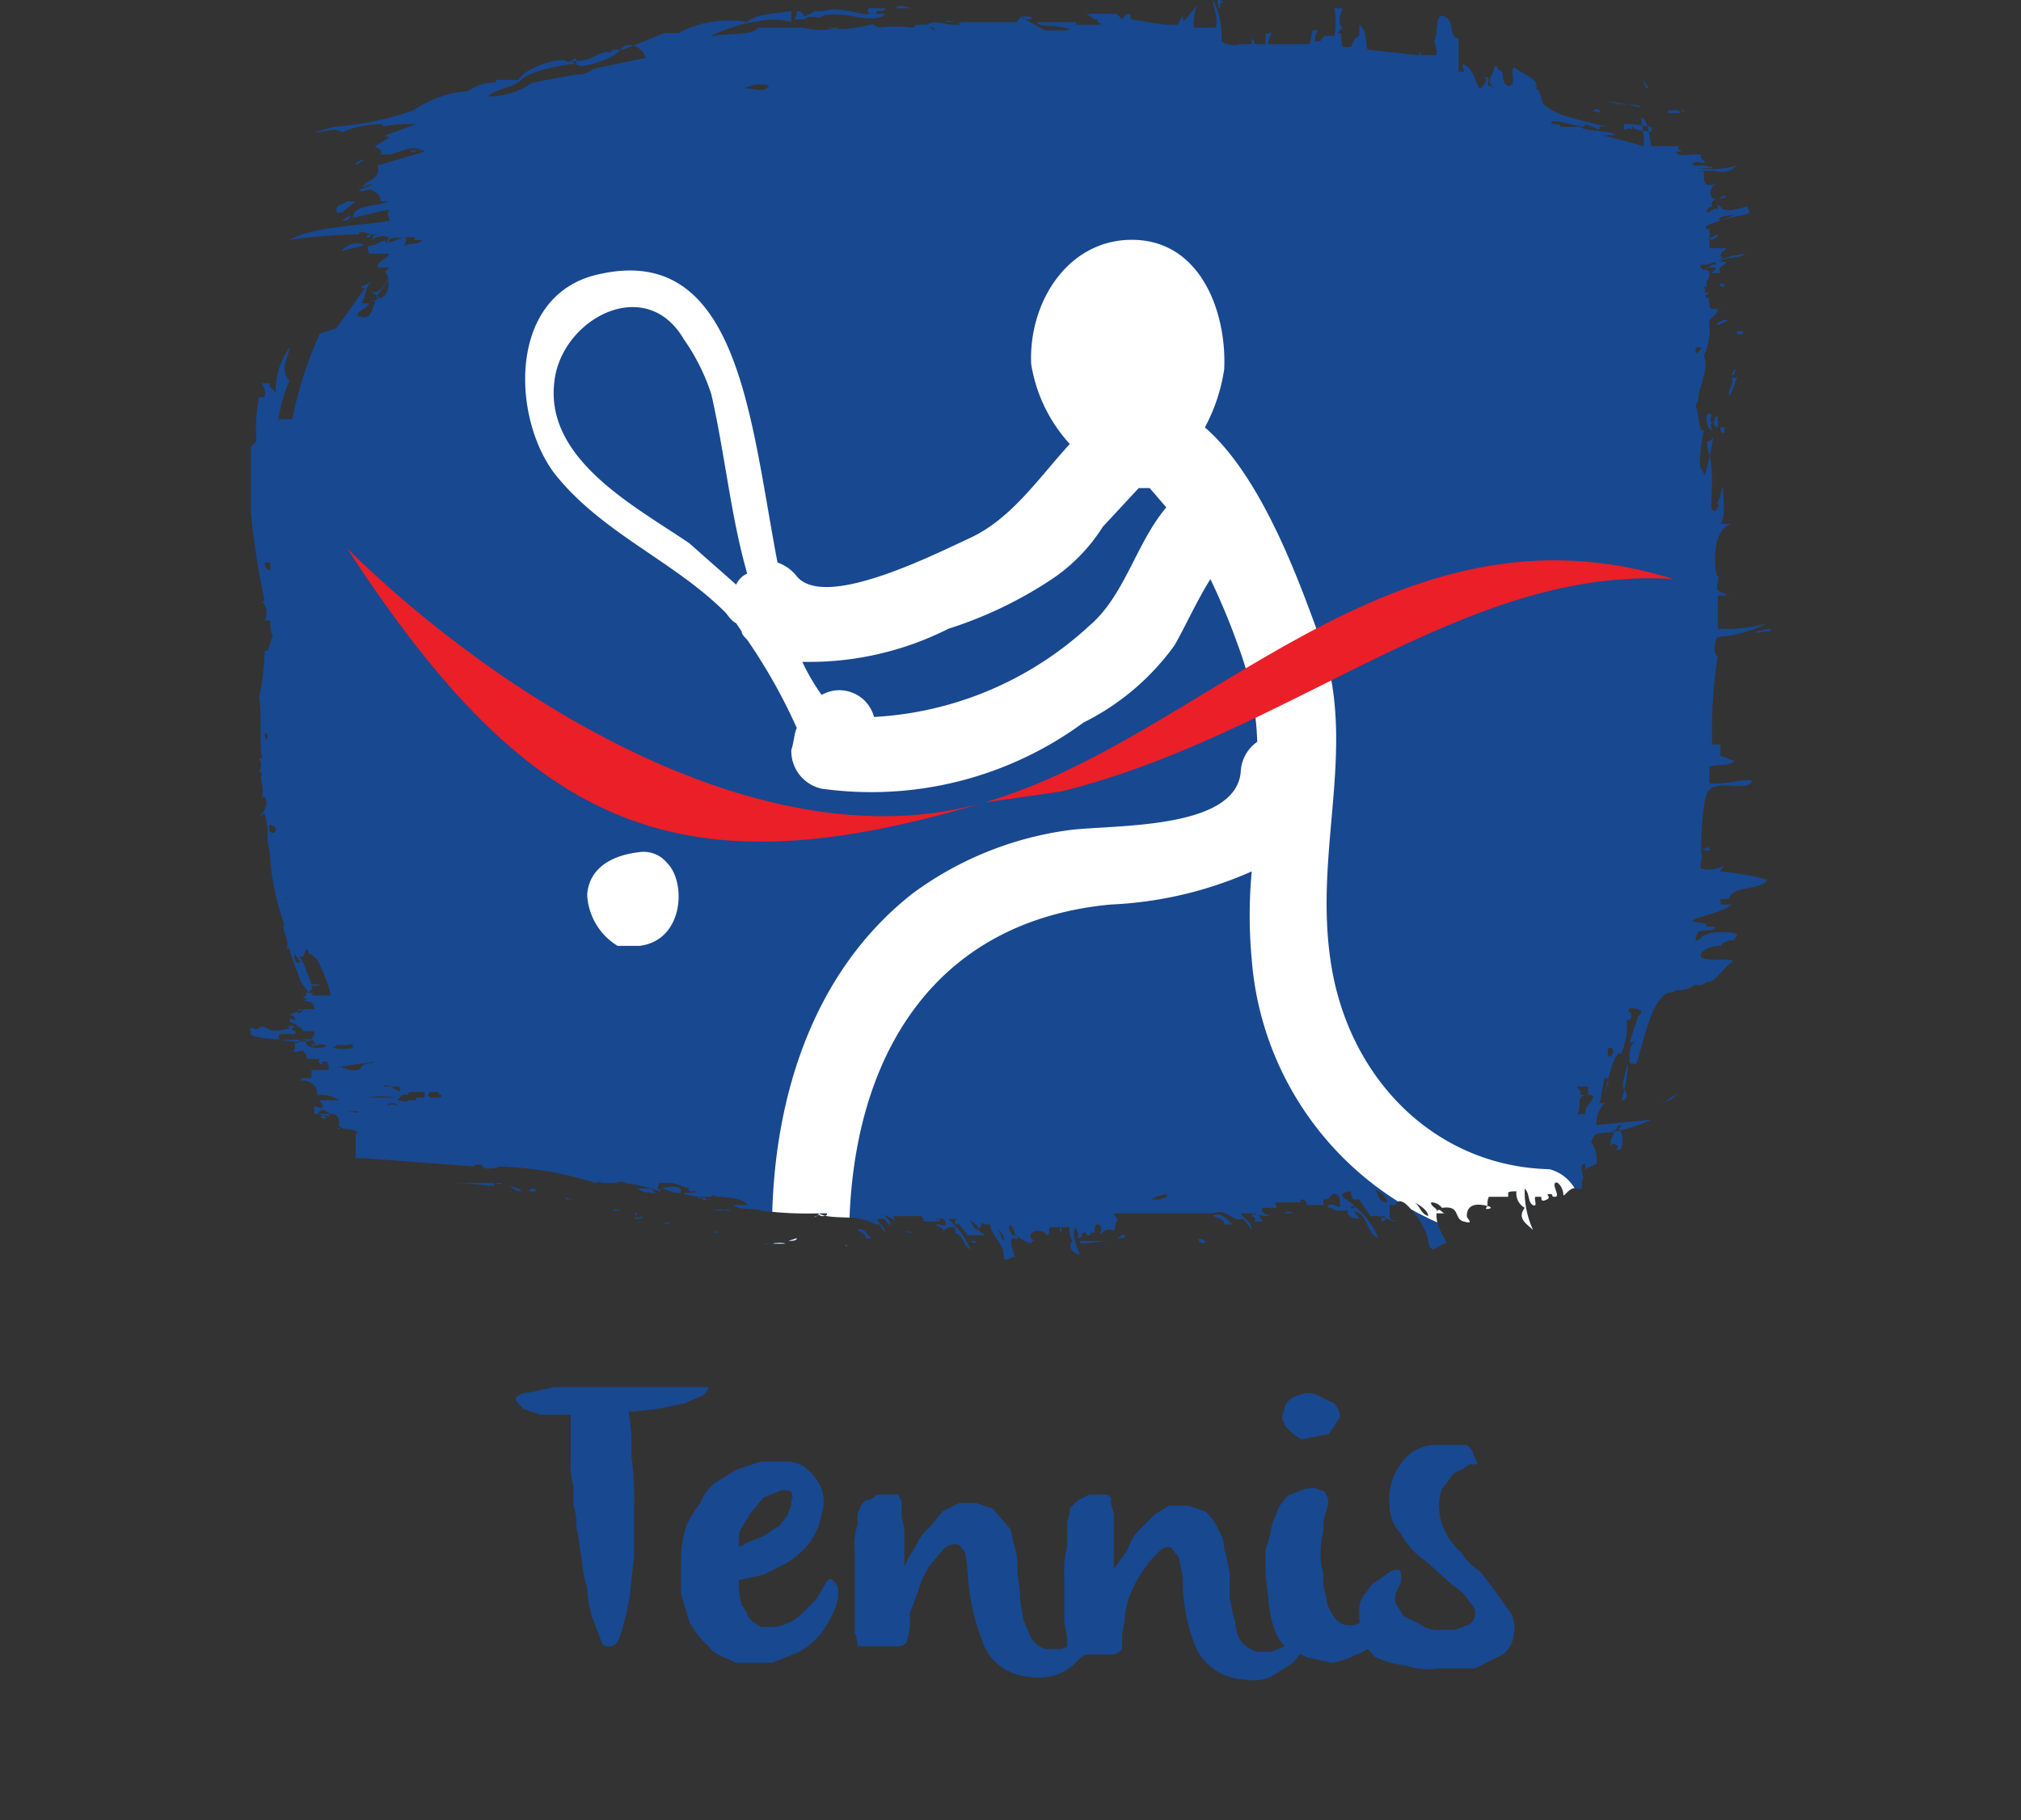 <?xml version="1.0" encoding="UTF-8"?>
<svg xmlns="http://www.w3.org/2000/svg" xmlns:xlink="http://www.w3.org/1999/xlink" id="Layer_1" data-name="Layer 1" viewBox="0 0 73.3 66">
  <rect x="0" y="0" width="73.3" height="66" fill="#333333" stroke="none"/>
  <defs>
    <style>.cls-1{fill:none;clip-rule:evenodd;}.cls-2,.cls-6{fill:#184890;}.cls-2,.cls-5{fill-rule:evenodd;}.cls-3{clip-path:url(#clip-path);}.cls-4{fill:#fff;}.cls-5{fill:#ea1f27;}</style>
    <clipPath id="clip-path">
      <path class="cls-1" d="M42.3,43.3c.1.2-.2.1-.2.2h-.3c-.1-.1.1,0,.1-.1Zm9.5.8c-.3-.1-.3-.4-.5-.5S51.8,43.8,51.8,44.1Zm-1.5-.5c-.3,0-.3-.3-.4-.4S50.3,43.3,50.3,43.6Zm7.2-3.2h-.3c.2-.2-.1-.7.4-.7S57.4,40.1,57.5,40.4Zm.1-1v.3h-.3c.1-.2-.1-.2-.1-.3Zm.7-1.1c.1-.1-.1-.3.1-.3S58.5,38.4,58.3,38.3ZM9.8,20.4v.3c-.2-.1-.2-.2-.2-.3Zm53.9,2.5c0,.1.2,0,.3,0s.3,0,.2-.1ZM60.1,40h0a.9.9,0,0,0,.7-.3C60.5,39.8,60.5,40,60.1,40Zm-1.6,1c.1.1-.1.3-.1.5s0-.1.2,0-.1.2.1.2.2-.6,0-.8a.1.1,0,0,0,.1-.1C58.6,40.8,58.7,41,58.5,41ZM13.2,5.8c-.2,0-.3.1-.3.2ZM27.9,3.1c-.2.3-.5.1-.9.1A1.3,1.3,0,0,1,27.9,3.1ZM62.1,15.6s-.1-.2,0-.3,0,.2.2.2v-.4c-.2,0,0,.2-.2.2s.1-.3-.1-.3S61.9,15.6,62.1,15.6ZM58.8,39.9c.3,0,.2-.3.1-.4s0-.4.1-.8S59,39.4,58.8,39.9Zm-4.2,3.2c-.1.1,0,.2.1.3v-.3Zm-4.4,1h-.1v.2C50.2,44.3,50.3,44.2,50.2,44.1ZM46.6,44h.3A.2.2,0,0,0,46.6,44Zm-1.4.2h0ZM44,44.1c.2.1.4.1.4.3h.3C44.5,44.2,44.2,43.9,44,44.1Zm-.5.9c0,.1.3.1.2,0S43.4,44.9,43.5,45Zm-3-.1h0c.1,0,.4,0,.3-.1S40.6,44.9,40.5,44.9Zm-.2.1H39.2C39,45.2,39.8,45,40.3,45ZM34.3.8h.3C34.6.8,34.3.7,34.3.8ZM32.5.3H33C33,.3,32.6.1,32.5.3ZM29.2.6c-.1-.1-.1-.2-.3-.2a.4.4,0,0,1-.1.3h.4c.1-.2.5,0,.6-.1s.7-.1,1.2,0,1,.1,1.1-.1h-.3c-.1-.2.3,0,.3-.2h-.6c-.1.2.1.1,0,.2S30.4.2,29.9.4h-.4C29.5.5,29.3.5,29.2.6ZM12.4,9.1l.8-.2C13,8.7,12.5,8.9,12.4,9.1Zm.3-1.3-.3.2C12.5,8,12.7,8,12.7,7.8Zm.2-.5h-.3c-.1.1-.4.1-.4.3s.1.1.2.1Zm7.6,36.1a.1.1,0,0,0,.1.1h.2C20.8,43.5,20.6,43.5,20.5,43.4ZM11,36.6h-.2c-.1,0,.1,0,0,.1S11,36.7,11,36.6ZM30,44c0,.1-.1.1-.2.1s0-.1-.2,0,.1,0,.1-.1Zm6.4,1c-.1-.1-.1-.3-.2-.4S36.5,44.8,36.4,45Zm-.9-.4c-.2,0-.2-.2-.3-.3S35.5,44.4,35.5,44.6ZM23.6,43.1l.2.2c-.3-.1-.4,0-.7-.2h.5ZM22.3,43Zm.4-.1h-.4C22.4,42.9,22.5,42.8,22.7,42.9Zm-.9,0h-.2S21.8,42.8,21.8,42.9Zm-9.5-2s0,.1-.1,0h.1Zm-.7-.4h0c.1,0,.1-.1.2,0s-.1,0,0,.1Zm1-.2H13C13,40.4,12.7,40.3,12.6,40.3Zm1.8-.2c-.2-.1-.3,0-.4,0a.1.1,0,0,0,.1-.1C14.2,40,14.4,40,14.4,40.1Zm-1.1-.3h0a4,4,0,0,1,1.1,0H13.3Zm1.8.1h-.3c0,.1-.3,0-.4,0l.2-.2h.2a.1.1,0,0,1,.1-.1h.5v.2h-.3Zm.9-.1h-.4c-.1-.1-.1-.1,0-.2h.3a.1.1,0,0,0,.1.1Zm.6-.1h0Zm-2.7-.3h.6v.2C14.2,39.4,14,39.3,13.9,39.4Zm.7-.2h0Zm-1-.7c-.1.1-.4,0-.5.2s-.5.1-.7,0,0,0-.1,0h-.1l1.4-.2C13.5,38.5,13.7,38.5,13.6,38.5Zm-.5-.2h0Zm-.3-.3a1.6,1.6,0,0,1-.7,0h0c0-.1.1,0,.1-.1h.4C12.8,37.8,12.8,37.9,12.8,38Zm-1.6-3.4c.2,0,.1.1.2.1s.5.9.6,1.4h-.7c0-.1.1-.1.2-.1h-.3c0-.1.2-.1.1-.2s.3,0,.3-.1h-.3l-.3-.8h-.3c.1-.1-.1-.1,0-.3l.2.3H11c-.1-.1-.1-.2-.2-.2H11C11.1,34.3,11.2,34.4,11.2,34.6Zm-.8-2.1c0,.1-.1.1,0,.1h0ZM10,30c0,.1,0,.2-.1.2s-.2-.1-.1-.3Zm-.2-1.2h0Zm-.1-2.2v.2c-.1,0-.1-.1-.1-.2ZM38.5,44.5c-.1.1-.1.1,0,.2v-.2Zm-3.1.5h-.2C35.3,45.1,35.4,45.1,35.4,45Zm-2.5-.3h.2C33.1,44.7,32.9,44.6,32.9,44.7Zm-1,.1h0Zm-.8-.2c.1.1.3.1.3.3h.2C31.4,44.7,31.3,44.5,31.1,44.6Zm-.4.6h.1S30.6,45.1,30.7,45.2ZM28.6,45h0c.1,0,.3,0,.3-.1Zm-.1.1h-.7C27.6,45.2,28.2,45,28.5,45.1Zm-2.3-.4c-.2,0-.3-.1-.3,0h.3Zm0-.8c.2-.1.2,0,.4,0h-.8C25.9,43.9,26.2,43.8,26.2,43.9Zm-1.9.4c-.2.1-.3,0-.3,0h0C24.1,44.4,24.3,44.4,24.3,44.3ZM23.1,44H23C23.1,44.1,23.1,44.1,23.1,44Zm.2.1c-.1.1-.3,0-.3.1h0C23.2,44.2,23.3,44.2,23.3,44.1Zm-1.1-.2h.3S22.3,43.8,22.2,43.9Zm-2.8-.8c-.1,0-.2,0-.2.1h.3C19.5,43.2,19.4,43.2,19.4,43.1Zm-.9-.1a.5.5,0,0,0,.4.2C18.9,43.1,18.7,43.1,18.5,43Zm-.8,0H18a.1.1,0,0,1-.1-.1c.1,0,.3.1.3,0H16A10.3,10.3,0,0,1,17.7,43ZM44.2.3c.1,0,0-.2.1-.2s0-.1-.1-.1S44.2.1,44.2.3ZM59.7,3.2h.1l-.2-.3C59.6,3,59.7,3.1,59.7,3.2Zm.8.9H61a.1.1,0,0,1-.1-.1c.1,0,.2.1.2,0h-.6ZM33.7,1c.1,0,.2,0,.2.1ZM42.9.8ZM61.5,14.7a.4.4,0,0,0,.1-.3c0-.3.4-1,.2-1.5a2.2,2.2,0,0,0,.2-1.1c-.1-.3.3-.3.3-.6h-.2c-.1,0-.1-.1-.1-.2h0c-.1-.2.1-.2.2-.3s-.2.2-.3.1,0-.1.1-.2h-.2c.1-.1,0-.1,0-.2h.1v-.2h0a.4.4,0,0,0,.1-.3H62c0-.1-.2-.1-.1-.2h.3c.1.1-.1.1-.1.2h.3c0-.1-.1-.1,0-.2s.2-.1.2-.2h-.2c.1-.2.7-.1.9-.3a3.5,3.5,0,0,0-1.1.3s.1.1,0,.1h-.1l-.3.2s-.2-.1-.1-.2h.2l.6-.2c-.1,0-.1,0,0-.1h-.1c0-.2.2-.2.2-.3H62V8.3c-.1,0-.2,0-.1-.1s.8-.3,1.3-.4.1-.2.2-.3-.5.2-.9.1l-.2-.2v.2c-.2-.1-.2.1-.4.1a.2.2,0,0,1,.2-.2c-.1-.4.4-.2.5-.4h-.1c-.3.3-.6,0-.4-.3s.1,0,.1-.1h-.3c-.1-.1-.1-.2-.1-.4s-.2,0-.2-.1h.6a.8.8,0,0,0,.8-.2,3.3,3.3,0,0,1-1.4.1h.5c.1-.1-.2,0-.2-.1h-.5c0-.2.2-.1.4-.1s-.2-.1-.1-.3h-.3c-.1,0-.6.1-.6-.1h.2s-.2-.1-.1-.2h-1c-.1-.4-.1-.8-.3-1s.1.6,0,1l-.7-.2h0l-.8-.2h.5c-.2-.2-1-.1-1.3-.3h-.7c0-.1-.1-.1-.2-.1s-.2,0-.1-.1h.2l.9.2a.1.1,0,0,0,.1-.1l.5.2c0-.2.2-.1.3-.1s-1.5-.3-2-.6-.3-.3-.4-.4a.5.5,0,0,0-.2-.4c.1-.1,0-.1,0-.2s-.4-.3-.7-.5,0,.5-.2.6-.3-.2-.3-.4-.2-.1-.2-.3h-.1c0,.3-.3.5-.1.7s0,0-.1,0,.1-.3-.1-.3,0,0,0,.1-.1.2-.2.3-.2-.6-.5-.8-.1.1-.1.2h-.2V1.4c-.4-.1-.1-.6-.5-.8s-.2.7-.4.9H52a.9.9,0,0,1,.1.5h-.6s.1-.1,0-.1a.1.1,0,0,1-.1.1l-1.8-.2c-.1-.3,0-.7-.3-.9v.4c-.2.1-.2.2-.3.4h-.3c-.1-.2,0-.4-.1-.5h-.1l.2-.2c-.2-.1-.1-.5,0-.7h-.3a3.3,3.3,0,0,1,0,1H48c0,.1-.1.1-.1.2h-.2a.6.6,0,0,1,.1-.4h-.2a4.3,4.3,0,0,1-.1.5H46c0-.2.1-.3.1-.4s-.1.1-.2,0v.4h-.4a.3.3,0,0,0-.1-.2v.2H45a.8.8,0,0,1-.7-.1A2.9,2.9,0,0,0,44,0c0,.3.2.7.1,1h-.8a2.2,2.2,0,0,1,.1-.8L43,.7h0c-.1.1-.1,0-.1-.1s-.1.2-.2.3h-.4L41,.7V.5c-.2,0-.2.1-.3.2L40.5.5H39.4l.3.2h.1c0,.2.2.1.1.2H39s.1-.1,0-.1H37.6c.1.2.6.1,1,.2s0,.1,0,.1h-.7L37,.6c0,.1-.1.1-.1.2H35s-.3,0-.2.1h-.2c-.3,0-.7-.2-1,0h-.4a.1.1,0,0,1-.1.1,5.7,5.7,0,0,0-1.3,0c.1-.1-.1,0-.1-.1s-1,.3-1.7.1h.5A3,3,0,0,1,29.1,1H27.5c-.2.3-1.1.2-1.6.3s.8-.4,1.4-.5h.1A2.5,2.5,0,0,1,28.7.8V.4c-.6.1-1.3.1-1.6.4a3.9,3.9,0,0,0-2.5.4h-.5l-1.5.6h-.4a.1.1,0,0,1-.1.1c-.3-.1-.6.3-1.1.3s0,.2.1.2,1.1-.2,1.4-.6.9,0,.9.3l-1.9.4a.8.8,0,0,1-.6.2L19.3,3a2.8,2.8,0,0,1-1.6.5c.3-.3.9-.3,1.2-.6s1.2-.5,2-.6V2.1c-.2.1-.2.2-.4.1s-1.4.2-1.7.7H18a.1.1,0,0,1-.1.1,1.4,1.4,0,0,0-.9.3,4,4,0,0,0-2,.7,11.4,11.4,0,0,1-2.9.6l-.7.2c.4,0,.8-.2,1,0a3.7,3.7,0,0,1,1.5-.3.1.1,0,0,1-.1.1,5.7,5.7,0,0,1,1.3-.1L14,4.9c-.1.1.1,0,.1.1l-.5.3c.1.1.3.1.2.3h.3c.3,0,.6-.3,1.1-.2s-.4,0-.3.1.3-.2.5,0L13.7,6c.1.5-.3.5-.5.7s.3-.1.3,0l-.5.2c.3.1.3-.1.5,0s.3.2.3.4h.3c-.4.2-1.3.1-1.3.6l1.3-.3c-.1.3.1.3,0,.4h.1c-1.2.2-2.8.2-3.7.7A19,19,0,0,1,13,8.5c.1-.2.3,0,.5,0s-.3,0-.2.1h.1c.1,0,0-.2.1-.1h.3c-.1,0-.3,0-.3.2a.6.6,0,0,1,.6-.1c0,.2-.2.1-.1.2h.1c0-.3.5-.1.6-.2h.2c.2,0,.2,0,.1.1h.3c-.1.2-.5.1-.6.2s.1-.2,0-.3l-.6.2c-.2-.2-.4.1-.6.1s-.2.1-.1.3h.7c0,.2-.4.2-.4.5h.4c0,.1-.2.1-.1.2s.2.8-.2.9.2-.4.3-.7-.2.5-.5.5.2.1.1.2,0,.1-.2.1.2,0,.1.1-.1.6-.5.5.2-.3.3-.5h-.3c.2-.2.1-.6.4-.8l-.4.2c0,.1.2,0,.1.1l-1,1.4-.6.2a14.1,14.1,0,0,0-1,3.1h-.5a5.7,5.7,0,0,1,.4-1.4c-.4-.4,0-.9,0-1.2a2.7,2.7,0,0,0-.5,1.5v.2H10c0-.2-.3-.2-.2-.4H9.5a.7.7,0,0,1,.1.5H9.4A5.7,5.7,0,0,0,9.3,16l-.2.2v2.4a26.9,26.9,0,0,0,.5,3.2H9.5a.6.6,0,0,1,.1.7h.2a1.3,1.3,0,0,0,.1.6c-.1.1-.1.3-.2.5H9.6a9.9,9.9,0,0,1-.2,1.7c.1.7,0,1.5.1,2.2H9.4a.5.5,0,0,1,0,.5h.1c-.1.3.1.6,0,.9s0-.1.1,0,.1.4-.1.6.1,0,.1,0,.1.4.1.6,0,.2,0,.3.1.5.1.8a9.5,9.5,0,0,0,.5,2.3c-.1.3.2.5.1.9h.1c.1.5.3.8.4,1.2l.3.4h-.1c0,.2-.1.1-.1.2h.1a.1.1,0,0,1-.1.1c.3,0,.4.1.4.3H11l-.5.2a.2.2,0,0,1,.2.2s-.2-.1-.2,0,.2.1.3.2h-.3c-.1,0,0,.1.1.1s0-.1.1-.1.3.1.3.2h.4c0,.2-.1.2-.1.3h.1a2.4,2.4,0,0,1-1.2,0,.1.1,0,0,1,0-.2h.5c.1-.2-.2-.1-.1-.2s-.6.2-.9,0-.3.1-.5,0-.1.1-.1.2.7.2,1.2.2.2.1.3,0h.2a.1.1,0,0,1,.1.1c.1-.1.4-.2.5,0s-.1,0-.1.1.3-.1.5,0-.7.2-.7-.1-.2.1-.4,0v.2a.1.1,0,0,1-.1.1c.2.1.2,0,.4,0a.1.1,0,0,0,.1.1c0,.2.1.2,0,.2h.5c-.1.1,0,.2.1.2s-.1,0,0-.1h.2c-.1.1.1.1,0,.3h-.6v.3h-.4c0,.1.1.1,0,.1a.5.5,0,0,1,.6.6.1.1,0,0,1,.1-.1,1.2,1.2,0,0,1,.7.2h-.7c0,.1.1.1.1.2s-.1.1-.3,0v.3h.8c-.3.1-.4-.3-.6-.1s.3.1.3.2,0-.1.1-.1h0c.3,0,.3.2.3.4s.6.1.7.3h-.1V42h.3l4,.3c0-.1.3-.1.3,0s.5.1.6,0a12.8,12.8,0,0,1,3.5.6h1a5,5,0,0,1,1.3.3c.1,0,0-.1.1-.1s.7.3.7.1-.4-.2-.7-.1-.1,0-.1-.2h.5l.6.2c-.1.1,0,0,0,.1h.3c-.1.1-.5,0-.5.1l1,.2h-.1c-.1-.1-.1.1-.2,0s-.2,0-.2-.1h.5c0-.1.2,0,.2,0s1,0,1.1.3h-.5c.2.2.8.1,1,.2a13.4,13.4,0,0,0,2.1.1c.3.2,1,.1,1.5.2s.4.2.7.2l.2.3c0-.2-.2-.3-.3-.5h.3c0,.1.1.1.1.2h.1c0-.1-.1-.2-.2-.3s.3.1.4.2-.1-.1-.1-.2h1c.1.1.1.1.1.2h.4c.1,0,.2,0,.2-.1h-.2c.2.1.2-.1.3,0s.1.1.1.2-.1,0-.3,0,.2.1.2.2.1-.1.3-.1.1.2.2.2h-.1c.4.1.3.5.6.6a3.5,3.5,0,0,0-.5-.8s-.1.1-.1,0h.1l-.3-.3h.3c-.1.1-.1.2,0,.2s0,0,.1,0l.3.4h.6c0-.1-.2-.1-.2-.2s.1-.1.1-.2.1,0,.1,0h.2c.1.5.5.7.5,1.1s.3,0,.4.1-.2-.4-.1-.7h0c.1,0,.2,0,.2.1v-.2h-.2c0-.1-.1-.1-.1-.3s.2.1.2.2.3.3.6.4a.1.1,0,0,1,.1-.1c-.3-.2,0-.5.4-.3a.1.1,0,0,0,.1.1c.1-.1,0-.2.1-.3h.7a.7.7,0,0,0,.1.5c-.2.2,0,.4.2.5s-.3-.6-.1-1a.6.6,0,0,1,.1.4c.2,0,.1-.2.2-.2h.1c0,.1,0,.1.1.1s0-.1.1-.1h.1c0-.1,0-.3.1-.3s.2.1.1.3.2-.2.4-.1.1-.2.2-.3-.1-.2-.1-.3H44c.5-.2.6.3,1.1.2l.3.4c0-.3-.3-.4-.4-.6h.4c0,.2.2.1.1.3h.3c-.1-.2-.2-.3-.4-.3s.4.1.6.1-.4-.1-.2-.3h.5c0-.1-.1-.2,0-.2h.9s-.1-.1,0-.1a.2.2,0,0,1,.2.2H48v-.2c.3,0,.2-.2.4-.2s.2.2.2.4-.2-.1-.4,0,.2.1.2.2h.5c-.1.2.2.3.4.3l-.2-.3c.6.2.4.8.9,1a3.1,3.1,0,0,0-.8-1.1c-.1-.1-.1.1-.2,0s.2,0,.1-.1-.3-.2-.4-.3.1-.2.3-.2a.4.4,0,0,0,.1.3h.2l.4.6H50l.6.2h0c0-.1-.2,0-.2-.2s0-.2,0-.4h.2c.1-.1.1-.2.3-.1s.8.8.9,1.4.4.1.6.1-.3-.5-.3-1,.3,0,.3-.1h-.3c.1-.2-.2-.2-.2-.4a.5.5,0,0,1,.4.2c.7-.1.4.4.8.5s.1-.1.1-.2,0-.5.6-.4,0,.2.1.1,0-.2.1-.4h.7c-.1-.2.1-.2.3-.2a.6.6,0,0,0,.3.6c-.3.4.1.6.3.8a3.3,3.3,0,0,1-.3-1.5c.2.2.1.5.3.6s0-.3.1-.3h.2c0,.1,0,.2.2.1s-.1-.2.1-.2,0,.1.2.1-.1-.4,0-.5.3.2.3.4.2-.3.5-.2.1-.2.2-.3-.2-.6.1-.6v.2l.4-.2a1.1,1.1,0,0,0-.2-.8c.1-.1.1-.3.3-.3a5.3,5.3,0,0,0,1.9-.5l-2,.2a1.1,1.1,0,0,1,.3-.8H58c.1-.2.1-.6.2-.9h.1c.1.3-.1.3-.1.5s.2-1.1.5-1.4h.1A2.4,2.4,0,0,0,59,37c.2,0,.2-.2.1-.3s0-.2.3-.1,0,.2,0,.3l-.3.9h.2c-.2.1-.2.3-.2.6s.1.1.2.2.4-1.6.8-2.2.5-.3.7-.5a1,1,0,0,0,.7-.2c.3.1.3-.1.5-.1s.5-.5.8-.7-1,0-1.1-.2.3-.4.7-.4a.6.6,0,0,1,.5-.2c0-.1.1-.1.1-.2s-1-.2-1.3.1-.2-.1-.1-.2.6,0,.6-.2h-.3c0-.2-.4-.1-.5-.2s1.1-.3,1.4-.6h-.4v-.2h.3c.1-.5,1.2-.3,1.4-.7a10.1,10.1,0,0,0-1.7-.3c0-.1.1-.1.1-.2a1.1,1.1,0,0,1-.8.1c-.1-.2.1-.3,0-.6s.3.1.3-.1-.3.1-.3,0,0-1.4.2-2,1.3-.1,1.6-.4-1,.1-1.5,0v-.6c.3-.1.7,0,.9-.2l-.5-.2v-.4h-.3a17.2,17.2,0,0,1,.2-3.2c-.2-.1-.1-.6,0-.7a4.8,4.8,0,0,0,1.8-.5,5.5,5.5,0,0,1-1.8.2V21.6h.3c0-.1.2,0,.2,0s-.4-.1-.5-.2.1-.5,0-.5-.3-1.7.5-1.9h-.4c.2-.3.1-.8.1-1.2s-.1.3-.2.4.1,0,0,.2-.1.1-.2.1.1-1.3-.1-2,0-.4.1-.6-.1.7-.2,1.1-.1.1-.2,0,0-1,.1-1.4h-.1C61.6,15.3,61.6,15,61.5,14.7Zm0-2.1h.2c0,.1-.1.1-.1.2h-.1Zm1.4-4.8-.5.2C62.2,7.9,62.6,7.8,62.9,7.8Zm-.6.7c0,.2-.3.2-.4.2ZM59.9,4.6v.2c-.2-.1-.7,0-.7-.3Zm-1-.1h.3v.2c-.2-.1-.1,0-.3,0ZM58,4.1c0-.1-.3,0-.2-.1S58.1,4,58,4.1ZM37.4.6H37c-.1.1.1,0,.1.1h.3ZM59.5,3.9c0-.1-.3-.1-.3-.1s-.5,0-.8-.1S59.1,3.8,59.5,3.9Zm2.7,2.4h0Zm.6,2.3h.1C63,8.6,62.9,8.6,62.8,8.6Zm-.3,1.8s.1,0,0-.1S62.3,10.4,62.5,10.4Zm0,.8h.1A.1.1,0,0,0,62.5,11.2Zm-.2.6.4-.2h-.1C62.5,11.6,62.2,11.7,62.3,11.8Zm.9.3s.1-.1-.1-.1S63,12.2,63.2,12.1Zm-.4,1.5h.1c0-.1.1-.2,0-.2Zm.2.1h-.2c.1.2-.1.4-.1.6S62.9,14,63,13.7Zm-.6,1.8c0,.1,0,.2.1.2s0-.2.1-.2ZM12.3,8h0Z"></path>
    </clipPath>
  </defs>
  <path class="cls-2" d="M42.3,43.3c.1.2-.2.1-.2.2h-.3c-.1-.1.1,0,.1-.1Zm9.5.8c-.3-.1-.3-.4-.5-.5S51.8,43.8,51.8,44.1Zm-1.5-.5c-.3,0-.3-.3-.4-.4S50.3,43.3,50.3,43.6Zm7.2-3.2h-.3c.2-.2-.1-.7.4-.7S57.4,40.1,57.5,40.4Zm.1-1v.3h-.3c.1-.2-.1-.2-.1-.3Zm.7-1.1c.1-.1-.1-.3.1-.3S58.5,38.4,58.3,38.3ZM9.8,20.4v.3c-.2-.1-.2-.2-.2-.3Zm53.9,2.5c0,.1.2,0,.3,0s.3,0,.2-.1ZM60.1,40h0a.9.9,0,0,0,.7-.3C60.5,39.8,60.5,40,60.1,40Zm-1.6,1c.1.1-.1.3-.1.5s0-.1.2,0-.1.2.1.2.2-.6,0-.8a.1.1,0,0,0,.1-.1C58.6,40.8,58.7,41,58.5,41ZM13.2,5.8c-.2,0-.3.1-.3.2ZM27.9,3.1c-.2.3-.5.1-.9.1A1.3,1.3,0,0,1,27.9,3.1ZM62.1,15.6s-.1-.2,0-.3,0,.2.2.2v-.4c-.2,0,0,.2-.2.2s.1-.3-.1-.3S61.9,15.6,62.1,15.6ZM58.8,39.9c.3,0,.2-.3.1-.4s0-.4.1-.8S59,39.4,58.8,39.9Zm-4.2,3.2c-.1.1,0,.2.1.3v-.3Zm-4.4,1h-.1v.2C50.2,44.3,50.3,44.2,50.2,44.1ZM46.6,44h.3A.2.2,0,0,0,46.6,44Zm-1.4.2h0ZM44,44.1c.2.1.4.1.4.3h.3C44.5,44.2,44.2,43.9,44,44.1Zm-.5.9c0,.1.3.1.2,0S43.4,44.9,43.5,45Zm-3-.1h0c.1,0,.4,0,.3-.1S40.6,44.9,40.5,44.9Zm-.2.1H39.2C39,45.2,39.8,45,40.3,45ZM34.3.8h.3C34.6.8,34.3.7,34.3.8ZM32.5.3H33C33,.3,32.6.1,32.5.3ZM29.2.6c-.1-.1-.1-.2-.3-.2a.4.4,0,0,1-.1.3h.4c.1-.2.5,0,.6-.1s.7-.1,1.2,0,1,.1,1.1-.1h-.3c-.1-.2.3,0,.3-.2h-.6c-.1.2.1.1,0,.2S30.4.2,29.9.4h-.4C29.5.5,29.3.5,29.2.6ZM12.4,9.1l.8-.2C13,8.7,12.5,8.9,12.4,9.1Zm.3-1.3-.3.2C12.5,8,12.7,8,12.7,7.8Zm.2-.5h-.3c-.1.1-.4.1-.4.3s.1.1.2.1Zm7.6,36.1a.1.1,0,0,0,.1.1h.2C20.8,43.5,20.6,43.5,20.5,43.4ZM11,36.6h-.2c-.1,0,.1,0,0,.1S11,36.7,11,36.6ZM30,44c0,.1-.1.1-.2.1s0-.1-.2,0,.1,0,.1-.1Zm6.4,1c-.1-.1-.1-.3-.2-.4S36.5,44.8,36.4,45Zm-.9-.4c-.2,0-.2-.2-.3-.3S35.5,44.4,35.5,44.6ZM23.6,43.1l.2.2c-.3-.1-.4,0-.7-.2h.5ZM22.3,43Zm.4-.1h-.4C22.4,42.9,22.5,42.8,22.7,42.9Zm-.9,0h-.2S21.8,42.8,21.8,42.9Zm-9.5-2s0,.1-.1,0h.1Zm-.7-.4h0c.1,0,.1-.1.2,0s-.1,0,0,.1Zm1-.2H13C13,40.4,12.7,40.3,12.6,40.3Zm1.8-.2c-.2-.1-.3,0-.4,0a.1.1,0,0,0,.1-.1C14.2,40,14.4,40,14.4,40.1Zm-1.1-.3h0a4,4,0,0,1,1.1,0H13.3Zm1.8.1h-.3c0,.1-.3,0-.4,0l.2-.2h.2a.1.1,0,0,1,.1-.1h.5v.2h-.3Zm.9-.1h-.4c-.1-.1-.1-.1,0-.2h.3a.1.1,0,0,0,.1.1Zm.6-.1h0Zm-2.7-.3h.6v.2C14.2,39.4,14,39.3,13.9,39.4Zm.7-.2h0Zm-1-.7c-.1.1-.4,0-.5.2s-.5.1-.7,0,0,0-.1,0h-.1l1.4-.2C13.5,38.5,13.7,38.5,13.6,38.5Zm-.5-.2h0Zm-.3-.3a1.6,1.6,0,0,1-.7,0h0c0-.1.1,0,.1-.1h.4C12.8,37.8,12.8,37.9,12.8,38Zm-1.6-3.4c.2,0,.1.1.2.1s.5.9.6,1.4h-.7c0-.1.1-.1.2-.1h-.3c0-.1.2-.1.1-.2s.3,0,.3-.1h-.3l-.3-.8h-.3c.1-.1-.1-.1,0-.3l.2.3H11c-.1-.1-.1-.2-.2-.2H11C11.1,34.3,11.2,34.4,11.2,34.6Zm-.8-2.1c0,.1-.1.1,0,.1h0ZM10,30c0,.1,0,.2-.1.2s-.2-.1-.1-.3Zm-.2-1.2h0Zm-.1-2.2v.2c-.1,0-.1-.1-.1-.2ZM38.5,44.5c-.1.1-.1.1,0,.2v-.2Zm-3.1.5h-.2C35.3,45.1,35.4,45.1,35.4,45Zm-2.5-.3h.2C33.1,44.7,32.9,44.6,32.9,44.7Zm-1,.1h0Zm-.8-.2c.1.1.3.1.3.3h.2C31.4,44.7,31.3,44.5,31.1,44.6Zm-.4.6h.1S30.6,45.1,30.7,45.2ZM28.6,45h0c.1,0,.3,0,.3-.1Zm-.1.1h-.7C27.6,45.2,28.2,45,28.5,45.1Zm-2.3-.4c-.2,0-.3-.1-.3,0h.3Zm0-.8c.2-.1.2,0,.4,0h-.8C25.9,43.9,26.2,43.8,26.2,43.9Zm-1.9.4c-.2.1-.3,0-.3,0h0C24.1,44.4,24.3,44.4,24.3,44.3ZM23.1,44H23C23.1,44.1,23.1,44.1,23.1,44Zm.2.1c-.1.1-.3,0-.3.1h0C23.2,44.2,23.3,44.2,23.3,44.1Zm-1.1-.2h.3S22.3,43.8,22.2,43.9Zm-2.8-.8c-.1,0-.2,0-.2.1h.3C19.5,43.2,19.4,43.2,19.4,43.1Zm-.9-.1a.5.5,0,0,0,.4.2C18.9,43.1,18.7,43.1,18.5,43Zm-.8,0H18a.1.1,0,0,1-.1-.1c.1,0,.3.1.3,0H16A10.3,10.3,0,0,1,17.7,43ZM44.2.3c.1,0,0-.2.1-.2s0-.1-.1-.1S44.2.1,44.2.3ZM59.7,3.2h.1l-.2-.3C59.6,3,59.7,3.1,59.7,3.2Zm.8.9H61a.1.1,0,0,1-.1-.1c.1,0,.2.1.2,0h-.6ZM33.7,1c.1,0,.2,0,.2.1ZM42.9.8ZM61.5,14.7a.4.4,0,0,0,.1-.3c0-.3.4-1,.2-1.5a2.2,2.2,0,0,0,.2-1.1c-.1-.3.3-.3.3-.6h-.2c-.1,0-.1-.1-.1-.2h0c-.1-.2.1-.2.2-.3s-.2.2-.3.1,0-.1.1-.2h-.2c.1-.1,0-.1,0-.2h.1v-.2h0a.4.4,0,0,0,.1-.3H62c0-.1-.2-.1-.1-.2h.3c.1.1-.1.1-.1.2h.3c0-.1-.1-.1,0-.2s.2-.1.2-.2h-.2c.1-.2.7-.1.9-.3a3.5,3.5,0,0,0-1.1.3s.1.1,0,.1h-.1l-.3.2s-.2-.1-.1-.2h.2l.6-.2c-.1,0-.1,0,0-.1h-.1c0-.2.2-.2.2-.3H62V8.3c-.1,0-.2,0-.1-.1s.8-.3,1.3-.4.1-.2.2-.3-.5.2-.9.1l-.2-.2v.2c-.2-.1-.2.1-.4.1a.2.2,0,0,1,.2-.2c-.1-.4.4-.2.5-.4h-.1c-.3.3-.6,0-.4-.3s.1,0,.1-.1h-.3c-.1-.1-.1-.2-.1-.4s-.2,0-.2-.1h.6a.8.8,0,0,0,.8-.2,3.3,3.3,0,0,1-1.4.1h.5c.1-.1-.2,0-.2-.1h-.5c0-.2.2-.1.4-.1s-.2-.1-.1-.3h-.3c-.1,0-.6.1-.6-.1h.2s-.2-.1-.1-.2h-1c-.1-.4-.1-.8-.3-1s.1.6,0,1l-.7-.2h0l-.8-.2h.5c-.2-.2-1-.1-1.3-.3h-.7c0-.1-.1-.1-.2-.1s-.2,0-.1-.1h.2l.9.2a.1.1,0,0,0,.1-.1l.5.2c0-.2.2-.1.3-.1s-1.5-.3-2-.6-.3-.3-.4-.4a.5.5,0,0,0-.2-.4c.1-.1,0-.1,0-.2s-.4-.3-.7-.5,0,.5-.2.6-.3-.2-.3-.4-.2-.1-.2-.3h-.1c0,.3-.3.5-.1.7s0,0-.1,0,.1-.3-.1-.3,0,0,0,.1-.1.2-.2.3-.2-.6-.5-.8-.1.1-.1.2h-.2V1.4c-.4-.1-.1-.6-.5-.8s-.2.7-.4.9H52a.9.9,0,0,1,.1.5h-.6s.1-.1,0-.1a.1.1,0,0,1-.1.1l-1.8-.2c-.1-.3,0-.7-.3-.9v.4c-.2.1-.2.2-.3.4h-.3c-.1-.2,0-.4-.1-.5h-.1l.2-.2c-.2-.1-.1-.5,0-.7h-.3a3.3,3.3,0,0,1,0,1H48c0,.1-.1.1-.1.2h-.2a.6.6,0,0,1,.1-.4h-.2a4.3,4.3,0,0,1-.1.5H46c0-.2.1-.3.1-.4s-.1.1-.2,0v.4h-.4a.3.3,0,0,0-.1-.2v.2H45a.8.8,0,0,1-.7-.1A2.9,2.9,0,0,0,44,0c0,.3.2.7.1,1h-.8a2.2,2.2,0,0,1,.1-.8L43,.7h0c-.1.1-.1,0-.1-.1s-.1.2-.2.3h-.4L41,.7V.5c-.2,0-.2.1-.3.2L40.5.5H39.4l.3.2h.1c0,.2.2.1.1.2H39s.1-.1,0-.1H37.6c.1.2.6.1,1,.2s0,.1,0,.1h-.7L37,.6c0,.1-.1.1-.1.2H35s-.3,0-.2.1h-.2c-.3,0-.7-.2-1,0h-.4a.1.1,0,0,1-.1.1,5.7,5.7,0,0,0-1.3,0c.1-.1-.1,0-.1-.1s-1,.3-1.7.1h.5A3,3,0,0,1,29.1,1H27.5c-.2.3-1.1.2-1.6.3s.8-.4,1.4-.5h.1A2.5,2.5,0,0,1,28.7.8V.4c-.6.1-1.3.1-1.6.4a3.9,3.9,0,0,0-2.5.4h-.5l-1.5.6h-.4a.1.1,0,0,1-.1.1c-.3-.1-.6.3-1.1.3s0,.2.1.2,1.1-.2,1.4-.6.9,0,.9.3l-1.9.4a.8.8,0,0,1-.6.2L19.3,3a2.8,2.8,0,0,1-1.6.5c.3-.3.9-.3,1.2-.6s1.2-.5,2-.6V2.1c-.2.1-.2.2-.4.1s-1.4.2-1.7.7H18a.1.1,0,0,1-.1.1,1.4,1.4,0,0,0-.9.3,4,4,0,0,0-2,.7,11.4,11.4,0,0,1-2.9.6l-.7.2c.4,0,.8-.2,1,0a3.7,3.7,0,0,1,1.5-.3.1.1,0,0,1-.1.1,5.7,5.7,0,0,1,1.3-.1L14,4.9c-.1.1.1,0,.1.1l-.5.3c.1.1.3.1.2.3h.3c.3,0,.6-.3,1.1-.2s-.4,0-.3.1.3-.2.5,0L13.7,6c.1.5-.3.5-.5.7s.3-.1.3,0l-.5.2c.3.1.3-.1.5,0s.3.2.3.4h.3c-.4.2-1.3.1-1.3.6l1.3-.3c-.1.3.1.3,0,.4h.1c-1.2.2-2.8.2-3.7.7A19,19,0,0,1,13,8.5c.1-.2.3,0,.5,0s-.3,0-.2.1h.1c.1,0,0-.2.1-.1h.3c-.1,0-.3,0-.3.2a.6.6,0,0,1,.6-.1c0,.2-.2.1-.1.2h.1c0-.3.5-.1.6-.2h.2c.2,0,.2,0,.1.1h.3c-.1.2-.5.1-.6.2s.1-.2,0-.3l-.6.2c-.2-.2-.4.1-.6.1s-.2.1-.1.3h.7c0,.2-.4.2-.4.5h.4c0,.1-.2.1-.1.2s.2.8-.2.9.2-.4.3-.7-.2.5-.5.5.2.1.1.2,0,.1-.2.1.2,0,.1.1-.1.6-.5.5.2-.3.3-.5h-.3c.2-.2.1-.6.4-.8l-.4.2c0,.1.2,0,.1.1l-1,1.4-.6.2a14.1,14.1,0,0,0-1,3.1h-.5a5.7,5.7,0,0,1,.4-1.4c-.4-.4,0-.9,0-1.2a2.7,2.7,0,0,0-.5,1.5v.2H10c0-.2-.3-.2-.2-.4H9.5a.7.7,0,0,1,.1.5H9.4A5.7,5.7,0,0,0,9.3,16l-.2.2v2.4a26.9,26.9,0,0,0,.5,3.2H9.5a.6.6,0,0,1,.1.7h.2a1.3,1.3,0,0,0,.1.6c-.1.1-.1.3-.2.5H9.6a9.9,9.9,0,0,1-.2,1.7c.1.7,0,1.5.1,2.2H9.4a.5.5,0,0,1,0,.5h.1c-.1.3.1.6,0,.9s0-.1.1,0,.1.4-.1.6.1,0,.1,0,.1.4.1.6,0,.2,0,.3.1.5.1.8a9.5,9.5,0,0,0,.5,2.3c-.1.3.2.5.1.9h.1c.1.5.3.8.4,1.2l.3.4h-.1c0,.2-.1.1-.1.2h.1a.1.1,0,0,1-.1.1c.3,0,.4.1.4.3H11l-.5.2a.2.2,0,0,1,.2.2s-.2-.1-.2,0,.2.1.3.2h-.3c-.1,0,0,.1.1.1s0-.1.1-.1.3.1.3.2h.4c0,.2-.1.2-.1.3h.1a2.4,2.4,0,0,1-1.2,0,.1.1,0,0,1,0-.2h.5c.1-.2-.2-.1-.1-.2s-.6.2-.9,0-.3.1-.5,0-.1.1-.1.2.7.2,1.2.2.2.1.3,0h.2a.1.1,0,0,1,.1.1c.1-.1.4-.2.5,0s-.1,0-.1.1.3-.1.5,0-.7.2-.7-.1-.2.1-.4,0v.2a.1.1,0,0,1-.1.1c.2.1.2,0,.4,0a.1.1,0,0,0,.1.1c0,.2.1.2,0,.2h.5c-.1.1,0,.2.1.2s-.1,0,0-.1h.2c-.1.1.1.1,0,.3h-.6v.3h-.4c0,.1.1.1,0,.1a.5.5,0,0,1,.6.6.1.1,0,0,1,.1-.1,1.2,1.2,0,0,1,.7.2h-.7c0,.1.1.1.1.2s-.1.1-.3,0v.3h.8c-.3.1-.4-.3-.6-.1s.3.1.3.2,0-.1.1-.1h0c.3,0,.3.2.3.4s.6.1.7.3h-.1V42h.3l4,.3c0-.1.3-.1.3,0s.5.1.6,0a12.8,12.8,0,0,1,3.5.6h1a5,5,0,0,1,1.3.3c.1,0,0-.1.1-.1s.7.3.7.1-.4-.2-.7-.1-.1,0-.1-.2h.5l.6.2c-.1.1,0,0,0,.1h.3c-.1.1-.5,0-.5.1l1,.2h-.1c-.1-.1-.1.1-.2,0s-.2,0-.2-.1h.5c0-.1.2,0,.2,0s1,0,1.1.3h-.5c.2.2.8.1,1,.2a13.4,13.4,0,0,0,2.1.1c.3.2,1,.1,1.5.2s.4.2.7.2l.2.3c0-.2-.2-.3-.3-.5h.3c0,.1.1.1.1.2h.1c0-.1-.1-.2-.2-.3s.3.1.4.2-.1-.1-.1-.2h1c.1.1.1.1.1.2h.4c.1,0,.2,0,.2-.1h-.2c.2.1.2-.1.3,0s.1.1.1.2-.1,0-.3,0,.2.1.2.2.1-.1.3-.1.1.2.2.2h-.1c.4.1.3.5.6.6a3.5,3.5,0,0,0-.5-.8s-.1.1-.1,0h.1l-.3-.3h.3c-.1.1-.1.2,0,.2s0,0,.1,0l.3.4h.6c0-.1-.2-.1-.2-.2s.1-.1.1-.2.1,0,.1,0h.2c.1.5.5.7.5,1.1s.3,0,.4.1-.2-.4-.1-.7h0c.1,0,.2,0,.2.1v-.2h-.2c0-.1-.1-.1-.1-.3s.2.1.2.2.3.3.6.4a.1.1,0,0,1,.1-.1c-.3-.2,0-.5.4-.3a.1.1,0,0,0,.1.1c.1-.1,0-.2.1-.3h.7a.7.7,0,0,0,.1.5c-.2.2,0,.4.2.5s-.3-.6-.1-1a.6.6,0,0,1,.1.4c.2,0,.1-.2.2-.2h.1c0,.1,0,.1.1.1s0-.1.1-.1h.1c0-.1,0-.3.1-.3s.2.1.1.3.2-.2.4-.1.1-.2.2-.3-.1-.2-.1-.3H44c.5-.2.6.3,1.1.2l.3.4c0-.3-.3-.4-.4-.6h.4c0,.2.2.1.1.3h.3c-.1-.2-.2-.3-.4-.3s.4.1.6.1-.4-.1-.2-.3h.5c0-.1-.1-.2,0-.2h.9s-.1-.1,0-.1a.2.2,0,0,1,.2.2H48v-.2c.3,0,.2-.2.4-.2s.2.2.2.4-.2-.1-.4,0,.2.1.2.2h.5c-.1.2.2.3.4.3l-.2-.3c.6.2.4.8.9,1a3.1,3.1,0,0,0-.8-1.1c-.1-.1-.1.1-.2,0s.2,0,.1-.1-.3-.2-.4-.3.1-.2.3-.2a.4.4,0,0,0,.1.3h.2l.4.6H50l.6.2h0c0-.1-.2,0-.2-.2s0-.2,0-.4h.2c.1-.1.1-.2.3-.1s.8.8.9,1.4.4.1.6.1-.3-.5-.3-1,.3,0,.3-.1h-.3c.1-.2-.2-.2-.2-.4a.5.5,0,0,1,.4.2c.7-.1.4.4.8.5s.1-.1.1-.2,0-.5.6-.4,0,.2.1.1,0-.2.1-.4h.7c-.1-.2.1-.2.3-.2a.6.6,0,0,0,.3.6c-.3.4.1.6.3.8a3.3,3.3,0,0,1-.3-1.5c.2.2.1.5.3.6s0-.3.1-.3h.2c0,.1,0,.2.2.1s-.1-.2.1-.2,0,.1.2.1-.1-.4,0-.5.3.2.3.4.2-.3.5-.2.1-.2.2-.3-.2-.6.1-.6v.2l.4-.2a1.1,1.1,0,0,0-.2-.8c.1-.1.1-.3.3-.3a5.3,5.3,0,0,0,1.9-.5l-2,.2a1.1,1.1,0,0,1,.3-.8H58c.1-.2.1-.6.2-.9h.1c.1.3-.1.3-.1.5s.2-1.1.5-1.4h.1A2.4,2.4,0,0,0,59,37c.2,0,.2-.2.1-.3s0-.2.3-.1,0,.2,0,.3l-.3.9h.2c-.2.1-.2.3-.2.6s.1.1.2.2.4-1.6.8-2.2.5-.3.7-.5a1,1,0,0,0,.7-.2c.3.1.3-.1.5-.1s.5-.5.8-.7-1,0-1.1-.2.3-.4.7-.4a.6.6,0,0,1,.5-.2c0-.1.1-.1.1-.2s-1-.2-1.3.1-.2-.1-.1-.2.6,0,.6-.2h-.3c0-.2-.4-.1-.5-.2s1.1-.3,1.4-.6h-.4v-.2h.3c.1-.5,1.2-.3,1.4-.7a10.1,10.1,0,0,0-1.7-.3c0-.1.1-.1.1-.2a1.1,1.1,0,0,1-.8.1c-.1-.2.1-.3,0-.6s.3.1.3-.1-.3.1-.3,0,0-1.4.2-2,1.3-.1,1.6-.4-1,.1-1.5,0v-.6c.3-.1.7,0,.9-.2l-.5-.2v-.4h-.3a17.2,17.2,0,0,1,.2-3.2c-.2-.1-.1-.6,0-.7a4.8,4.8,0,0,0,1.8-.5,5.5,5.5,0,0,1-1.8.2V21.6h.3c0-.1.2,0,.2,0s-.4-.1-.5-.2.1-.5,0-.5-.3-1.7.5-1.9h-.4c.2-.3.1-.8.1-1.2s-.1.3-.2.4.1,0,0,.2-.1.1-.2.1.1-1.3-.1-2,0-.4.1-.6-.1.7-.2,1.1-.1.1-.2,0,0-1,.1-1.4h-.1C61.6,15.3,61.6,15,61.5,14.7Zm0-2.1h.2c0,.1-.1.1-.1.2h-.1Zm1.4-4.8-.5.2C62.2,7.9,62.6,7.8,62.9,7.8Zm-.6.7c0,.2-.3.2-.4.2ZM59.9,4.6v.2c-.2-.1-.7,0-.7-.3Zm-1-.1h.3v.2c-.2-.1-.1,0-.3,0ZM58,4.1c0-.1-.3,0-.2-.1S58.1,4,58,4.1ZM37.4.6H37c-.1.1.1,0,.1.1h.3ZM59.5,3.9c0-.1-.3-.1-.3-.1s-.5,0-.8-.1S59.1,3.8,59.5,3.9Zm2.7,2.4h0Zm.6,2.3h.1C63,8.6,62.9,8.6,62.8,8.6Zm-.3,1.8s.1,0,0-.1S62.3,10.4,62.5,10.4Zm0,.8h.1A.1.1,0,0,0,62.5,11.2Zm-.2.6.4-.2h-.1C62.5,11.6,62.2,11.7,62.3,11.8Zm.9.3s.1-.1-.1-.1S63,12.2,63.2,12.1Zm-.4,1.5h.1c0-.1.1-.2,0-.2Zm.2.1h-.2c.1.2-.1.4-.1.6S62.9,14,63,13.7Zm-.6,1.8c0,.1,0,.2.1.2s0-.2.1-.2ZM12.3,8h0Z"></path>
  <g class="cls-3">
    <path class="cls-4" d="M20.3,17.4c1.7,2,4.2,3,6,4.8.1.1.2.3.4.4l.2.3c0,.1.1.2.2.3a20.2,20.2,0,0,1,1.8,3.2c-.1.2-.1.5-.2.8a1.4,1.4,0,0,0,1.1,1.4,13,13,0,0,0,9.5-2.4,9,9,0,0,0,3.3-2.8c.4-.7.8-1.6,1.3-2.4a24.4,24.4,0,0,1,1,2.4,10.9,10.9,0,0,1,.7,3.5A1.4,1.4,0,0,0,45,28c-.2,2.1-4.6,1.9-6.2,2.1a12.3,12.3,0,0,0-5.7,2.3C29.4,35.3,28,40,28,44.6c-.1,1.8,2.8,1.8,2.8,0,.1-6.2,3-11.2,9.5-11.8a14.1,14.1,0,0,0,5.1-1.2,17.1,17.1,0,0,0,0,3.2A11.4,11.4,0,0,0,56.2,45.3a1.5,1.5,0,0,0,0-2.9c-4.1-.1-7.2-3.2-7.9-7.3s.9-7.8-.3-11.6c-.7-1.9-2.1-6.1-4.3-8a6.5,6.5,0,0,0,.7-2.1c.1-2-.8-4.6-3.2-4.7s-3.9,2.2-3.8,4.5a5.6,5.6,0,0,0,1.4,2.9c-1.1,1.2-2.1,2.7-3.6,3.4s-5.3,2.6-6.3,1.4a1.5,1.5,0,0,0-.7-.5c-1-5.2-1.4-11.8-6.7-10.4-3.2.9-2.9,5.5-1.2,7.4m9.5,7.8a7.5,7.5,0,0,1-.7-1.2,11.2,11.2,0,0,0,5.3-1.2A14.9,14.9,0,0,0,38,21.1a6.4,6.4,0,0,0,2-2l1.3-1.4h.4l.6.7c-1.1,1.3-1.5,3.2-2.8,4.3a12.5,12.5,0,0,1-7.8,3.3A1.3,1.3,0,0,0,29.8,25.2ZM20.1,13.9c.2-2.3,3.3-4,4.7-1.6a7.5,7.5,0,0,1,1,2c.5,2.2.7,4.4,1.3,6.5a.8.8,0,0,0-.4.4L25,19.7C23.1,18.4,19.8,16.7,20.1,13.9Z"></path>
    <path class="cls-4" d="M21.3,32.5a2.3,2.3,0,0,0,1.1,1.8h.8c1.6-.2,1.7-2.3,1-3a1.1,1.1,0,0,0-1-.4c-.9.1-1.8.5-1.9,1.5"></path>
  </g>
  <path class="cls-5" d="M60.7,21c-10.2-3.2-17,5.8-25,8.1s-17.6-3.8-23.1-9.2c6.7,10.3,12.1,12.5,23.1,9.2l2.8-.4c8.4-2.1,14.6-8.2,22.2-7.7"></path>
  <path class="cls-6" d="M22.8,51.2a8.1,8.1,0,0,1,.1,1.6,10.9,10.9,0,0,1,.1,1.8v1.9c-.1.6-.1,1.1-.2,1.6a10.4,10.4,0,0,1-.3,1.2c-.1.3-.2.4-.4.4s-.2,0-.3-.2l-.3-.8a3.6,3.6,0,0,1-.2-1.1,4.3,4.3,0,0,1-.2-1.1c-.1-.4-.1-.8-.2-1.1a1.9,1.9,0,0,0-.1-.8v-.7a2.8,2.8,0,0,1-.1-.9V51.3H19.6l-.6-.2c-.2-.2-.3-.3-.3-.4a.6.6,0,0,1,.5-.2l.9-.2h5.6c0,.1-.1.2-.2.3l-.7.3-1,.2Z"></path>
  <path class="cls-6" d="M25.4,54.5a1.8,1.8,0,0,1,.5-.7l.8-.5.9-.3h.9a1.1,1.1,0,0,1,.8.3,1.8,1.8,0,0,1,.5.7,1.4,1.4,0,0,1,0,.9,2.6,2.6,0,0,1-.4,1,3.2,3.2,0,0,1-.9.8l-.8.4-.9.2a2.8,2.8,0,0,0,.1.9l.2.3c0,.1.1.2.2.3l.3.2h.5a1.9,1.9,0,0,0,.9-.4l.6-.6.3-.5c.1-.2.2-.3.3-.2s.2.2.2.4a1.5,1.5,0,0,1-.1.6,4.1,4.1,0,0,1-.5.9,2.9,2.9,0,0,1-.8.7l-1,.4H26.7c-.4-.2-.8-.3-1-.6a3.1,3.1,0,0,1-.7-.9l-.3-1V56.4a4.3,4.3,0,0,1,.2-1.1A5.6,5.6,0,0,1,25.4,54.5Zm1.4,1.6.4-.2.5-.2.6-.4c.1-.2.3-.3.3-.5a.6.6,0,0,0,.1-.4c.1-.1,0-.2,0-.3a.5.5,0,0,0-.5,0l-.5.2-.5.6-.3.5a.6.6,0,0,0-.1.4Z"></path>
  <path class="cls-6" d="M31.2,54.7c0-.1.1-.2.2-.3a.5.5,0,0,0,.4-.2h.8c0,.1.1.2.1.3v.5a4.3,4.3,0,0,1,.1.5v1.3a4.3,4.3,0,0,1,.4-.7,1.8,1.8,0,0,1,.5-.7l.5-.6.6-.3h.6l.6.2.6.7c.1.1.1.4.2.7s.1.5.1.8.1.7.1,1,.1.6.1.8l.3.7a1,1,0,0,0,.5.4h.6l.5-.2.4-.2c.1-.1.2-.1.2,0s0,.1,0,.3-.3.3-.5.5a1.8,1.8,0,0,1-.7.5,2,2,0,0,1-1.1.1,1.9,1.9,0,0,1-1.6-1.1,8.3,8.3,0,0,1-.6-2.6,5.4,5.4,0,0,0-.1-.8q-.2-.3-.3-.3a.6.6,0,0,0-.5.2l-.5.6a3.6,3.6,0,0,0-.4.9l-.3.8V59a4.3,4.3,0,0,1-.1.5c0,.1-.2.2-.3.2H31.1a1.3,1.3,0,0,0-.1-.5v-3a2.2,2.2,0,0,1,.1-.9C31.1,54.9,31.1,54.8,31.2,54.7Z"></path>
  <path class="cls-6" d="M38.8,54.7l.3-.3.4-.2h.7a.1.1,0,0,0,.1.1v.3a.9.9,0,0,1,.1.5v1.8l.5-.7a1.6,1.6,0,0,1,.4-.7l.6-.6.5-.3h.7l.6.2a1.8,1.8,0,0,1,.5.7,1.2,1.2,0,0,1,.2.7c.1.2.1.5.2.8v1c.1.3.1.6.2.8a1.4,1.4,0,0,0,.2.7,1.3,1.3,0,0,0,.6.4h.5l.5-.2.4-.2a.2.2,0,0,1,.3,0v.3l-.4.5-.8.5a1.6,1.6,0,0,1-1,.1,2,2,0,0,1-1.7-1.1,6.3,6.3,0,0,1-.5-2.6c-.1-.4-.1-.7-.2-.8s-.2-.3-.3-.3-.2,0-.4.2-.3.3-.5.6a4.1,4.1,0,0,0-.5.9,3.1,3.1,0,0,0-.2.8c0,.3-.1.5-.1.7v.5a.5.5,0,0,1-.4.2H38.8c-.1-.1-.1-.2-.1-.5s-.1-.5-.1-.8V57.2a3.7,3.7,0,0,1,.1-1.1v-.9A1.3,1.3,0,0,0,38.8,54.7Z"></path>
  <path class="cls-6" d="M45.9,56.2a6.4,6.4,0,0,0,.2-.7,1.4,1.4,0,0,1,.2-.6.8.8,0,0,1,.2-.4q.2-.3.3-.3l.5-.2c.1,0,.3-.1.5,0s.2,0,.3.2.1.3,0,.6-.1.4-.1.6-.1.5-.1.8a2.8,2.8,0,0,0,.1.9,1.9,1.9,0,0,0,.1.8,1.1,1.1,0,0,0,.2.6.8.8,0,0,0,.4.4.8.8,0,0,0,.7-.1l.6-.5.3-.3h.2c.1,0,.1.1.1.2a1,1,0,0,1-.2.6,1.8,1.8,0,0,1-.5.7,1.5,1.5,0,0,1-.7.5,3.2,3.2,0,0,1-.9.3l-.9-.2-.8-.4a1.6,1.6,0,0,1-.4-.7,3.6,3.6,0,0,1-.2-1.1A8.1,8.1,0,0,1,45.9,56.2Zm.7-5.2a.7.7,0,0,1,.5-.4.8.8,0,0,1,.7,0l.6.3a.8.8,0,0,1,.2.5l-.4.6-1,.2-.3-.2-.3-.3c0-.1-.1-.2-.1-.3S46.6,51.1,46.6,51Z"></path>
  <path class="cls-6" d="M53.5,52.9c.1.1.1.2,0,.2h-.2l-.3.2c-.2.1-.3.1-.4.3l-.3.4a1.5,1.5,0,0,0-.1.7,1.9,1.9,0,0,0,.2.8,2.4,2.4,0,0,0,.6.8,2.3,2.3,0,0,0,.7.7l.6.8.5.7a1.2,1.2,0,0,1,.1.8,1,1,0,0,1-.4.7l-1,.5H52.2a2.4,2.4,0,0,1-1.2-.1,3.5,3.5,0,0,1-1.1-.3,1.8,1.8,0,0,1-.5-.7,4.1,4.1,0,0,1-.1-1,.9.9,0,0,1,.3-.7.8.8,0,0,1,.4-.4l.4-.3c.2-.1.4-.1.4,0s.1.3-.1.6a.9.9,0,0,0-.1.5l.3.5.6.3a1.1,1.1,0,0,0,.8.2h.5l.5-.2a.5.5,0,0,0,.2-.4c0-.1,0-.2-.2-.4a1.7,1.7,0,0,0-.6-.6l-1-.9a2.8,2.8,0,0,1-.9-1,1.4,1.4,0,0,1-.4-1,2.1,2.1,0,0,1,.4-1.5,1.5,1.5,0,0,1,1.2-.7h1.2l.2.2Z"></path>
</svg>
